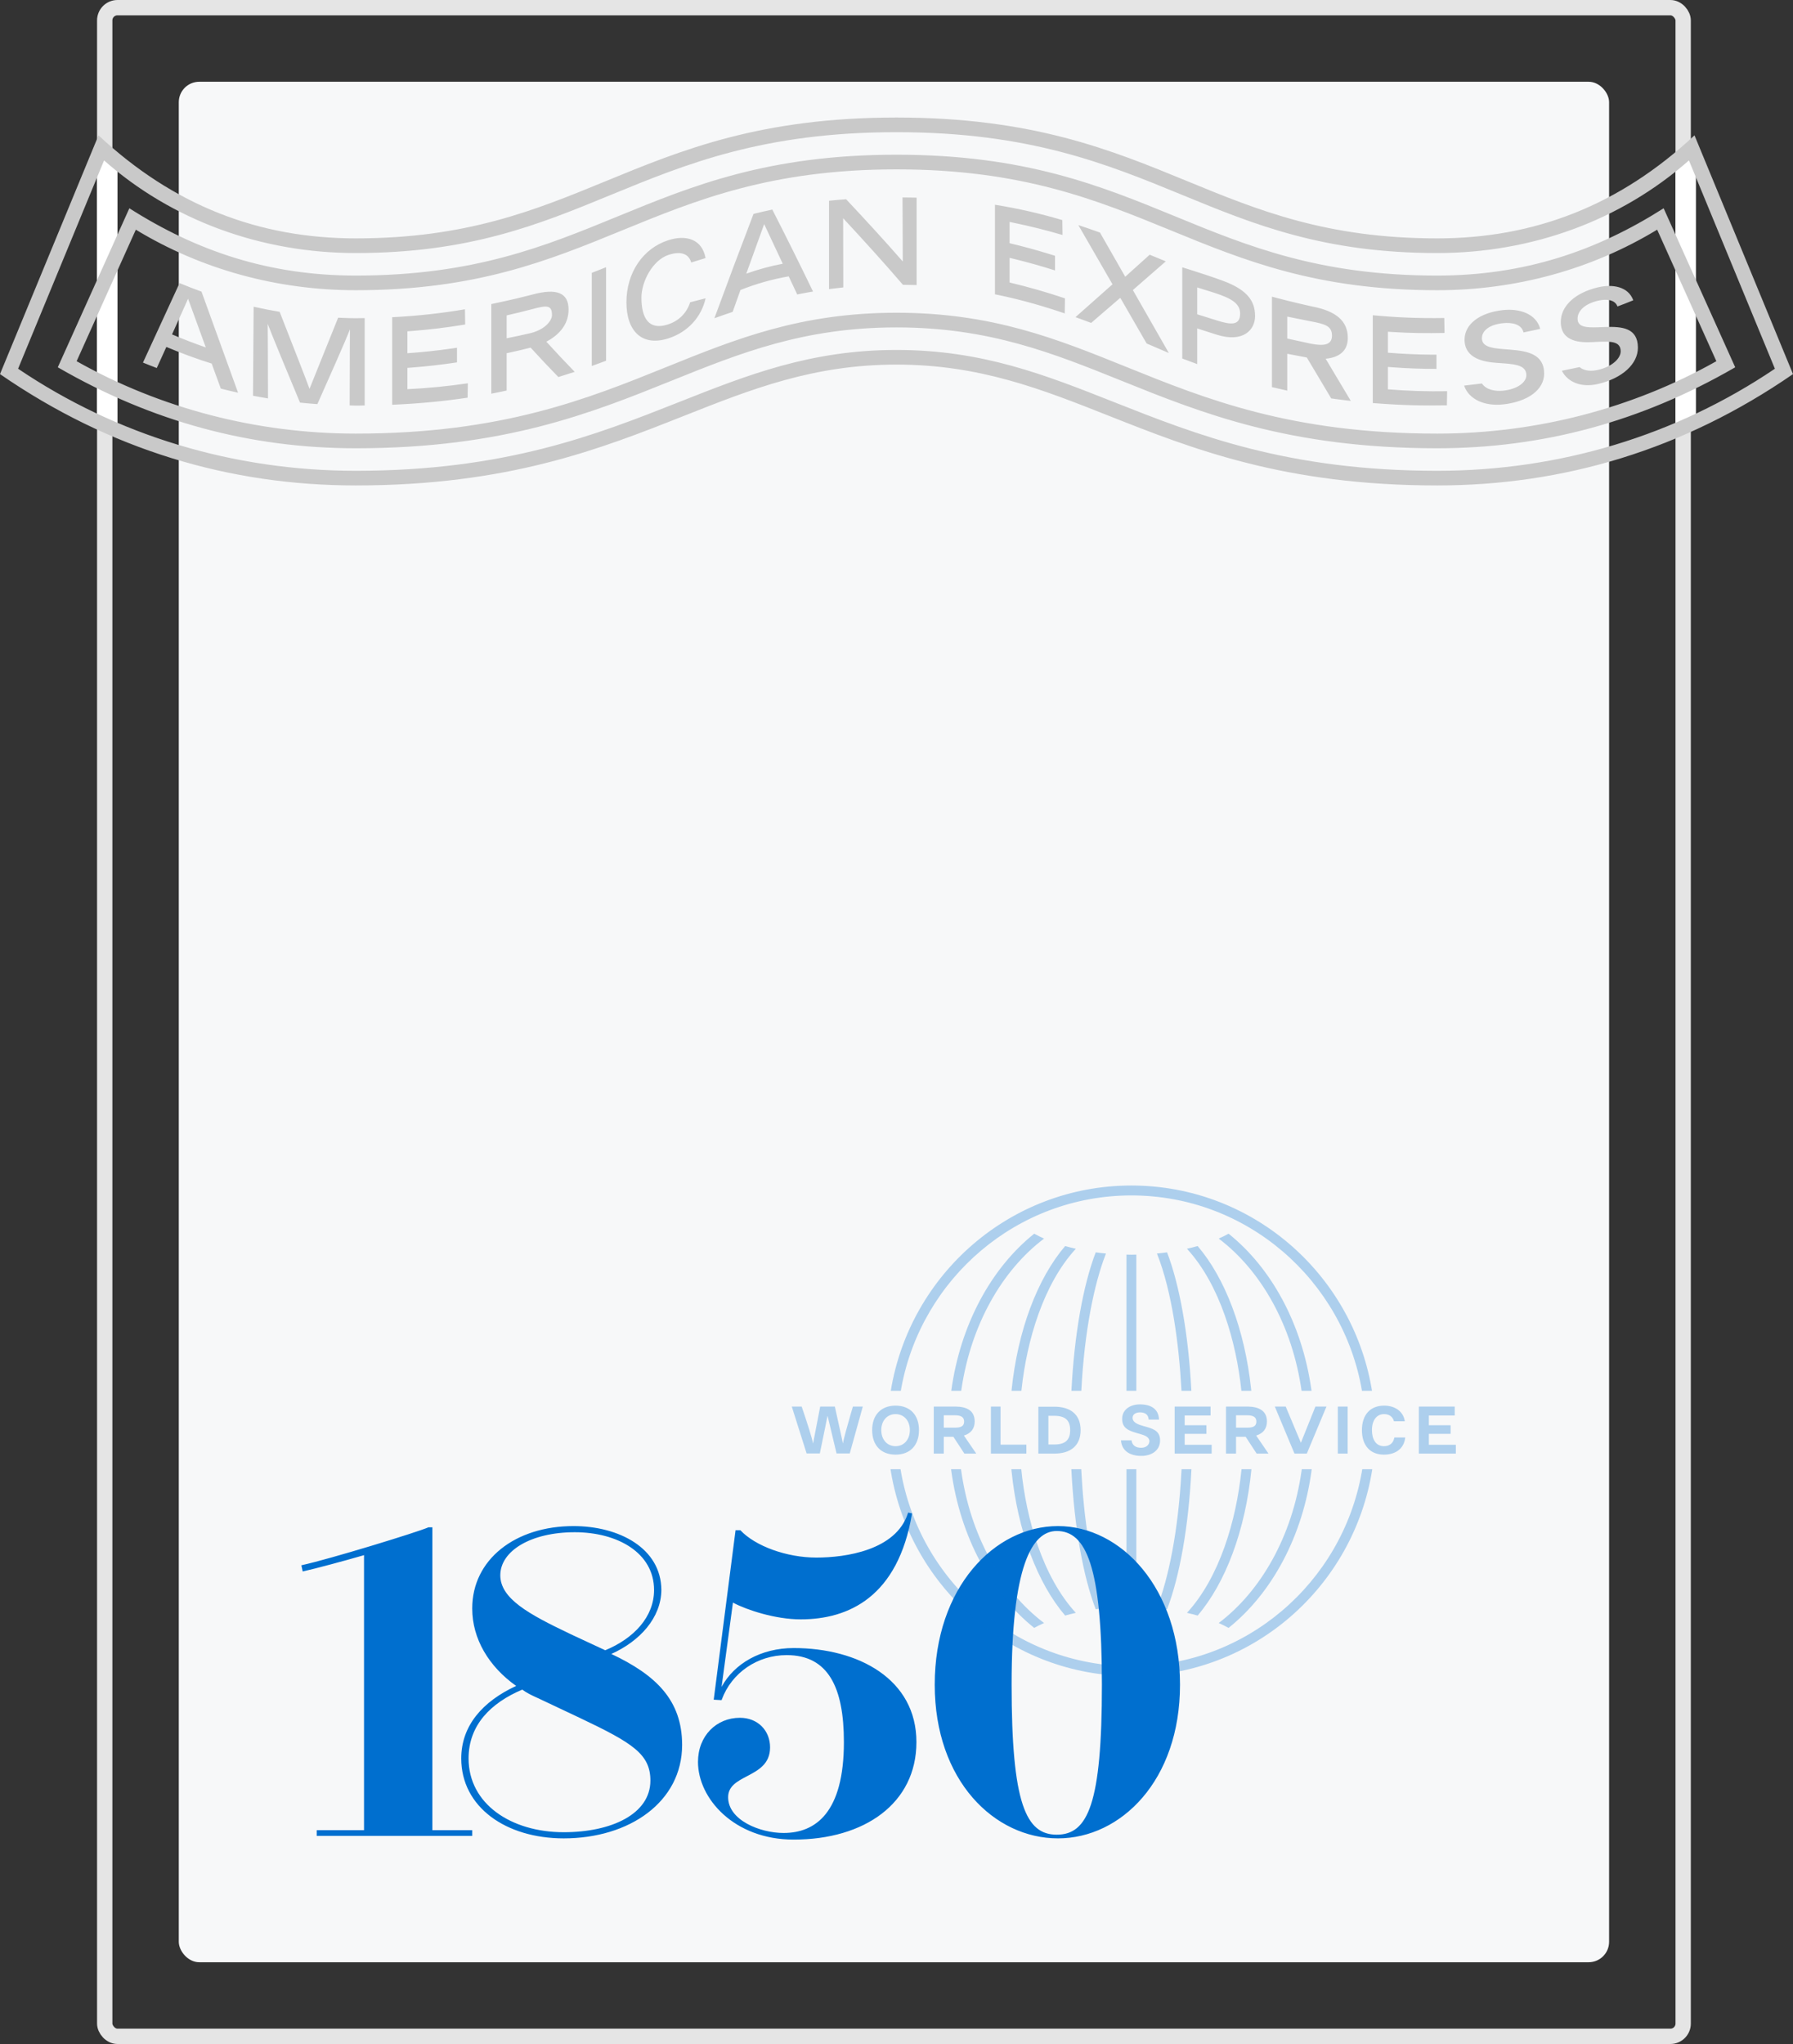 <svg width="351" height="400" fill="none" xmlns="http://www.w3.org/2000/svg"><rect width="100%" height="100%" fill="#333333" stroke="none"/><rect x="35" y="16" width="280" height="368" rx="4" fill="#F7F8F9"/><rect x="20.5" y="1.5" width="309" height="397" rx="2.5" stroke="#E5E5E5" stroke-width="3"/><path fill="#fff" d="M19 31h4v52h-4zM328 31h4v52h-4z"/><path fill-rule="evenodd" clip-rule="evenodd" d="M232.362 35.429C217.502 29.323 202.117 23 175.501 23c-26.614 0-41.999 6.322-56.86 12.429-13.882 5.705-27.307 11.221-49 11.221-18.961 0-35.675-6.432-50.357-20.167L0 73.208C21.383 87.976 44.87 94.999 69.641 95c29.863 0 47.958-7.166 64.228-13.608 13.288-5.262 25.359-10.042 41.63-10.042 16.267 0 28.339 4.78 41.628 10.042C233.399 87.834 251.497 95 281.36 95c24.721-.001 48.216-6.996 69.64-21.792l-19.284-46.724c-14.68 13.732-31.393 20.167-50.356 20.167-21.693 0-35.117-5.517-48.998-11.221Zm-112.815 2.728c14.743-6.063 29.882-12.29 55.954-12.29 26.07 0 41.21 6.226 55.955 12.29 13.992 5.754 27.626 11.361 49.904 11.361 18.585 0 35.996-6.422 49.27-18.127l16.826 40.768c-19.347 13.07-42.175 19.974-66.096 19.974-29.287 0-47.128-7.057-63.318-13.461-13.448-5.32-25.758-10.189-42.543-10.189-16.784 0-29.093 4.869-42.542 10.189-16.19 6.404-34.031 13.461-63.316 13.461-23.921 0-46.749-6.904-66.098-19.974L20.37 31.391c13.274 11.705 30.686 18.127 49.271 18.127 22.282 0 35.915-5.607 49.906-11.361Zm55.954-7.88c25.166 0 39.992 6.085 54.603 12.082 14.194 5.826 28.185 11.568 51.256 11.568 17.006-.001 31.162-4.801 44.317-13.168l14.01 31.116c-18.416 10.661-37.747 15.847-58.327 15.848-29.008 0-46.071-6.872-61.801-13.208-13.449-5.417-25.925-10.442-44.06-10.442-18.14 0-30.613 5.025-44.061 10.443-15.726 6.335-32.784 13.208-61.797 13.208-20.592-.001-39.922-5.194-58.327-15.848L25.323 40.759c13.201 8.397 27.36 13.168 44.318 13.168 23.078 0 37.068-5.743 51.261-11.569 14.608-5.997 29.431-12.081 54.599-12.081Zm-53.719 14.814c14.528-5.953 29.157-11.947 53.719-11.947 24.569 0 39.194 5.994 53.719 11.947 14.328 5.872 28.558 11.704 52.14 11.704 15.424-.001 30.27-4.093 43.049-11.849l11.589 25.739c-16.459 9.272-35.322 14.168-54.638 14.169-28.564 0-45.323-6.77-60.909-13.066-13.545-5.471-26.203-10.585-44.952-10.585-18.752 0-31.409 5.114-44.952 10.585-15.583 6.296-32.339 13.066-60.906 13.066-19.316-.001-38.179-4.897-54.639-14.169l11.589-25.739c12.779 7.756 27.625 11.848 43.05 11.849 23.575 0 37.809-5.832 52.141-11.704ZM49.653 60.023c1.685.381 3.381.715 5.09 1l3.879 9.919c.908 2.336 1.685 4.356 1.97 5.152l5.602-13.921 1.379.054c.689.026 1.379.047 2.07.047.353 0 .695-.007 1.037-.014H70.683c.236-.005.472-.01.711-.012v17.102l-1.307.024c-.146.002-.294.003-.444.003-.214 0-.427-.009-.641-.018l-.001-0c-.184-.008-.367-.015-.551-.017l.03-10.365c.008-2.063.017-3.806.025-4.541l-.075.199c-.838 2.185-4.25 9.842-5.747 13.201-.241.54-.432.97-.555 1.247-1.135-.08-2.267-.179-3.398-.294l-3.582-8.629c-1.235-2.992-2.382-5.798-2.738-6.772l.029 5.432c.012 3.4.022 7.366.025 9.147-.982-.159-1.959-.336-2.936-.521l.124-17.422ZM268.733 61.691v17.179l.568.045c5.262.408 9.301.489 13.947.406l.042-2.765c-3.842.072-7.742-.053-11.587-.366v-4.382l.845.066c2.823.209 5.701.318 8.658.318v-2.783l-.943-.004c-2.834-.023-5.694-.148-8.56-.382v-4.107l.63.042c3.751.241 6.952.268 10.45.199l-.051-2.923c-5.227.079-9.554-.121-13.999-.544ZM91.018 60.525l.048 2.981c-3.454.572-6.914.993-10.371 1.262l-.943.07v4.287c2.911-.203 5.825-.513 8.736-.931l.97-.143v2.865c-2.91.442-5.824.776-8.736 1.003l-.971.072v4.171c3.943-.187 7.893-.572 11.833-1.155l-.046 2.815c-4.32.651-8.989 1.116-14.074 1.357l-.696.032V62.079c5.156-.264 9.878-.801 14.248-1.554Zm210.497 3.83c-.782-2.945-4.046-4.024-7.273-3.672-4.581.493-7.539 2.76-7.539 5.776-.002 3.831 4.018 4.384 6.327 4.555l1.397.095c2.696.203 4.371.556 4.372 2.345-.001 1.262-1.577 2.7-4.585 3.005-1.509.147-3.257-.158-4.113-1.413l-3.482.415.046.132c.945 2.571 3.963 3.931 7.567 3.55 4.892-.528 8.052-2.893 8.051-6.023 0-3.874-3.344-4.42-6.572-4.69l-1.606-.128c-2.224-.191-4.004-.504-4.004-2.111 0-1.561 1.593-2.692 4.159-2.951 1.668-.171 3.596.16 3.985 1.812.649-.128 1.605-.324 2.615-.549l.655-.148Zm-52.518 11.402V58.053l.798.217c3.244.867 7.026 1.699 7.032 1.7 4.787.909 7.021 2.874 7.021 6.182 0 2.604-1.79 3.816-4.34 4.05l4.929 8.254c-1.308-.146-2.586-.309-3.836-.487l-4.779-8.01-3.829-.728v7.211c-1.017-.219-2.013-.448-2.996-.686Zm-142.04-8.887c2.009-1.066 4.346-3.006 4.345-6.28.001-3.297-2.28-4.24-7.108-2.942l-.636.166c-1.775.459-3.308.81-4.613 1.096l-2.77.599v17.534c1.025-.194 2.02-.404 3.009-.618v-7.3c1.565-.333 3.129-.701 4.693-1.094 1.809 1.984 3.619 3.899 5.429 5.755 1.083-.331 2.149-.67 3.196-1.018-1.847-1.902-3.696-3.864-5.545-5.899ZM35.152 55.398c1.417.591 2.845 1.154 4.294 1.671l7.157 19.78c-1.133-.248-2.258-.519-3.38-.803l-1.784-4.896c-2.956-.927-5.917-2.012-8.873-3.255l-1.877 4.126-1.356-.523c-.452-.175-.902-.353-1.347-.541l7.165-15.559Zm284.58 3.369c-.993-2.732-4.092-3.208-6.941-2.529-4.487 1.067-7.265 3.669-7.25 6.791.018 3.978 4.018 4.028 6.207 3.919l.982-.054c2.768-.136 4.525-.047 4.535 1.856.004 1.298-1.514 2.963-4.427 3.635-1.232.287-2.658.261-3.623-.547l-3.463.717.056.107c1.078 2.014 3.602 3.29 7.085 2.464 4.718-1.123 7.759-3.914 7.742-7.11-.016-3.877-3.128-4.13-6.38-4.025l-1.579.06c-2.193.068-3.838-.056-3.846-1.678-.008-1.603 1.529-2.955 4.014-3.528 1.486-.342 3.271-.295 3.794 1.127.893-.331 2.035-.768 3.094-1.206Zm-201.086-6.474v18.302c-.615.231-1.234.459-1.858.686l-.94.338V53.396c.626-.243 1.25-.488 1.87-.734l.928-.37Zm112.795.017v17.851l2.926 1.09v-6.977l3.827 1.226c5.194 1.629 7.502-.961 7.502-3.649 0-3.06-1.691-4.972-5.371-6.54-.943-.377-2.549-1.002-7.273-2.496l-1.611-.505Zm-13.656 3.328-6.686-11.587c1.149.375 2.281.764 3.399 1.163l.837.301 4.942 8.643 4.786-4.311 3.156 1.294-6.45 5.623 7.044 12.318-4.346-1.864-5.157-8.938-5.705 4.913c-.679-.256-1.36-.509-2.043-.757l-1.027-.37 7.25-6.428Zm-180.97 2.817 3.473 9.533c-2.203-.763-4.407-1.609-6.609-2.548 1.128-2.494 2.248-4.98 2.803-6.228l.333-.758Zm215.178 3.503v4.295l4.624 1.007.224.041c2.017.359 3.911.367 3.911-1.611 0-1.933-1.39-2.284-4.282-2.833l-4.477-.899ZM138.09 50.35c-.719-3.538-3.772-4.465-7.274-3.338-4.972 1.602-8.185 6.368-8.185 12.145 0 5.633 3.036 8.729 8.222 7.057 3.779-1.217 6.461-4.16 7.273-7.836l-3.023.779-.057.173c-.692 2-2.194 3.487-4.305 4.168-3.772 1.22-5.174-1.314-5.174-5.258 0-3.146 2.202-7.362 5.361-8.381 1.966-.631 3.818-.469 4.387 1.511l2.804-.866-.029-.153Zm-33.948 10.159c-1.653.437-3.306.841-4.958 1.21v4.479c1.6-.314 3.201-.66 4.802-1.037 2.932-.78 4.072-2.56 4.072-3.482 0-2.063-1.062-1.933-3.916-1.17Zm130.225 1v-5.256l3.382 1.054c3.1 1.018 5.018 1.995 5.018 4.036 0 2.427-1.814 2.236-4.606 1.353l-.412-.133-3.382-1.054Zm-83.179-20.496c2.724 5.33 5.403 10.722 7.97 16.037l-1.12.196c-.796.143-1.743.32-1.969.385l-1.671-3.546c-3.16.534-6.333 1.435-9.446 2.668l-1.274 3.574c-.084.236-.168.472-.251.707-1.204.402-2.396.818-3.578 1.247 2.45-6.673 5.028-13.539 7.664-20.423 1.197-.299 2.423-.58 3.675-.845Zm43.585-.944v17.527l.761.156c4.551.951 8.795 2.183 12.898 3.581l.046-2.946c-3.61-1.213-7.228-2.247-10.842-3.102V50.458l.989.238c2.635.647 5.272 1.389 7.905 2.226v-2.865l-.987-.309c-2.635-.813-5.272-1.531-7.907-2.155v-4.157l.864.175c3.168.654 6.339 1.446 9.504 2.376l-.044-2.917c-4.075-1.206-8.409-2.237-13.187-3.002Zm-18.093-1.428c.699.006 1.397.012 2.082.025l.68.016v17.103c-.894-.027-1.787-.044-2.681-.053-3.883-4.516-7.823-8.838-11.707-13.024l.026 13.538c-.71.073-1.408.156-2.1.244l-.689.09V39.283c1.089-.112 2.207-.207 3.344-.292 3.68 3.921 7.415 7.964 11.094 12.182l-.049-12.532Zm-27.086 5.219 3.637 7.751c-2.384.448-4.777 1.101-7.139 1.945l3.502-9.696Z" fill="#C9C9C9"/><path fill-rule="evenodd" clip-rule="evenodd" d="m177.775 296 .77.173c-2.737 16.324-12.401 20.728-21.809 20.728-4.991 0-10.568-1.859-13.171-3.237l-.084-.044-2.224 16.496c2.48-4.577 7.697-7.601 14.111-7.601 12.743 0 24.032 6.133 24.032 18.397 0 12.006-10.177 19.088-24.032 19.088-11.631 0-18.729-8.032-18.729-15.201 0-5.096 3.592-8.637 8.21-8.637 3.506 0 5.901 2.505 5.901 5.786 0 3.276-2.342 4.506-4.525 5.652-1.903 1-3.685 1.936-3.685 4.108 0 4.492 6.243 6.996 10.861 6.996 6.243 0 11.802-3.973 11.802-17.792 0-10.71-3.078-17.015-11.203-17.015-5.757 0-10.76 3.471-12.685 8.652l-.058.158-1.539-.086 4.276-33.166h.94c2.908 3.109 9.066 5.355 14.881 5.355 5.758 0 15.538-1.439 17.891-8.592l.069-.218Zm29.336 2.647c12.293 0 23.889 12.067 23.889 31.037 0 18.784-11.596 30.075-23.889 30.075-12.445 0-24.128-11.291-24.128-30.075 0-18.97 11.683-31.037 24.128-31.037Zm-77.639 12.511c-.056-8.201-8.292-12.511-17.2-12.511-11.425 0-19.833 6.55-19.828 16.12-.005 5.946 3.255 11.376 8.6 15.158-6.546 3.027-10.75 7.768-10.75 14.195 0 9.519 8.751 15.639 20.067 15.639 12.877 0 23.172-7.154 23.172-18.285 0-8.78-5.147-13.693-13.855-17.805 5.62-2.525 9.738-7.094 9.794-12.511Zm-44.831-12.271v59.268h7.804v1.123H62.001v-1.123h9.262V304.33l-.471.139c-3.07.894-9.092 2.522-11.442 3.038l-.093.02-.257-1.21c5.518-1.197 22.636-6.459 24.808-7.403l.061-.027h.772Zm113.392 30.797c0-23.088 3.929-30.075 8.839-30.075 5.765 0 8.839 6.987 8.839 30.075 0 23.316-2.733 29.354-8.839 29.354-6.02 0-8.839-6.038-8.839-29.354Zm-95.794.963c-6.126 2.591-10.511 6.912-10.511 13.473 0 8.906 8.339 14.436 18.633 14.436 9.309 0 16.961-3.542 16.961-10.105 0-5.17-3.468-7.348-13.701-12.212l-.632-.299-7.645-3.609-.356-.16c-.954-.432-1.928-.91-2.749-1.524Zm-4.3-22.376c0-4.729 5.934-8.421 14.572-8.421 8.39 0 15.528 4.035 15.528 11.308 0 5.264-3.956 9.471-9.556 11.789l-6.211-2.887-.744-.354c-8.004-3.813-13.589-6.859-13.589-11.435Z" fill="#006FCF"/><path fill-rule="evenodd" clip-rule="evenodd" d="M221.483 232c23.476 0 42.985 17.039 46.983 39.485l.117.682h-1.963c-3.712-21.678-22.532-38.227-45.137-38.227-22.378 0-41.048 16.22-45.021 37.578l-.115.649h-1.963C178.105 249.385 197.77 232 221.483 232Zm35.207 39.779c-1.834-12.772-7.845-23.687-16.182-30.352-.601.336-1.247.655-1.929.956 8.353 6.313 14.418 17.101 16.216 29.784h1.949l-.054-.388Zm-22.237-27.935c5.347 6.258 9.214 16.271 10.463 27.968l.037.355h-1.939c-.989-9.528-4.188-20.757-10.654-27.793.719-.161 1.416-.338 2.093-.53Zm-11.3 30.984c2.08 0 3.618.835 3.734 2.888l.004.088h-2.022c-.067-.851-.534-1.376-1.621-1.41-.734-.024-1.508.285-1.531 1.021-.032.991 1.149 1.378 2.129 1.654l.624.174c1.485.427 2.684.925 2.626 2.747-.062 1.936-1.741 2.923-3.672 2.923-2.095 0-3.774-.884-3.974-2.956l-.007-.089h2.071c.133 1.032.873 1.454 1.887 1.454.969 0 1.585-.561 1.608-1.294-.028-.834-.93-1.143-1.768-1.389l-.716-.206c-1.608-.468-2.909-.975-2.849-2.866.058-1.801 1.666-2.739 3.477-2.739Zm-46.861 12.697h-1.963l.113.686C178.317 310.809 197.901 328 221.483 328c23.82 0 43.561-17.54 47.154-40.475h-1.963l-.112.653c-3.851 21.509-22.594 37.882-45.079 37.882-22.711 0-41.607-16.706-45.191-38.535Zm80.492 0h-1.948l-.054.384c-1.811 12.65-7.866 23.408-16.203 29.707.682.302 1.328.621 1.929.957 8.487-6.786 14.563-17.977 16.276-31.048Zm-70.602 0h1.948c1.744 12.817 7.837 23.728 16.258 30.091-.683.302-1.328.621-1.929.957-8.404-6.718-14.442-17.753-16.224-30.656l-.053-.392Zm13.745 0h-1.942l.036.359c1.215 11.827 5.1 21.959 10.492 28.272.677-.192 1.375-.369 2.093-.53-6.499-7.074-9.711-18.391-10.679-28.101Zm43.112 0h1.942c-1.172 11.981-5.081 22.255-10.528 28.631-.677-.192-1.374-.369-2.093-.53 6.421-6.988 9.645-18.141 10.65-27.808l.029-.293Zm-9.805 0H231.3l-.018.36c-.618 11.851-2.574 21.107-4.821 26.807.681.064 1.347.144 2.006.233 2.463-6.427 4.218-16.161 4.767-27.4Zm-23.502 0h1.937l.03.597c.445 8.316 1.763 19 4.781 26.573-.671.063-1.329.142-1.98.23-2.439-6.363-4.183-15.967-4.751-27.063l-.017-.337Zm12.716 26.958v-26.958h-1.93v26.958l.576-.011.122-.004c.05-.001.087-.002.115-.003l.064-.003c.016-.001.027-.001.036-.001l1.017.022Zm52.548-36.431c-.289-1.792-1.849-2.975-4.037-2.975-2.721 0-4.345 1.793-4.345 4.794 0 3.002 1.609 4.795 4.304 4.795 2.225 0 3.94-1.119 4.171-3.361h-2.13l-.012.071c-.191 1.037-.92 1.634-2.029 1.634-1.66 0-2.343-1.477-2.343-3.139 0-1.935.913-3.138 2.384-3.138 1.012 0 1.691.529 1.924 1.401h2.125l-.012-.082Zm-99.679-2.975c2.832 0 4.583 1.807 4.583 4.794 0 2.983-1.748 4.795-4.583 4.795-2.831 0-4.583-1.807-4.583-4.795 0-2.983 1.748-4.794 4.583-4.794Zm79.349 7.266-2.974-7.086h-2.13l3.847 9.202h2.416l3.847-9.202h-2.165l-2.841 7.086Zm30.116-7.086v1.742h-5.063v1.912h4.254v1.685h-4.254v2.145H285v1.718h-7.245v-9.202h7.027Zm-47.802 1.742v-1.742h-7.028v9.202h7.246v-1.718h-5.282v-2.145h4.255v-1.685h-4.255v-1.912h5.064Zm-54.188-1.742h4.174l.173.002c2.114.037 3.665.776 3.665 2.914 0 1.354-.693 2.333-2.11 2.755l2.416 3.531h-2.321l-2.151-3.285h-1.883v3.285h-1.963v-9.202Zm81.025 9.202v-9.202h-1.928v9.202h1.928Zm-23.813-9.202h4.175l.167.002c2.054.038 3.671.804 3.671 2.914 0 1.354-.694 2.333-2.11 2.755l2.415 3.531h-2.32l-2.151-3.285h-1.883v3.285h-1.964v-9.202Zm-44.131 7.453v-7.453h-1.893v9.202h6.943v-1.749h-5.05Zm10.528-7.427c3.103 0 5.142 1.483 5.142 4.588 0 3.106-2.04 4.588-5.142 4.588h-3.132v-9.176h3.132Zm-49.463-.026H155l2.905 9.176h2.586l1.042-5.061c.252-1.233.45-2.216.449-2.258h.037l1.745 7.319h2.585l2.554-9.176h-1.938l-.515 1.765c-.556 1.921-1.336 4.694-1.416 5.384h-.039l-.002-.017c-.014-.092-.109-.539-.246-1.169l-1.317-5.963h-2.869l-1.379 7.149h-.048l-.006-.048c-.127-.869-1.179-4.092-1.797-5.938l-.393-1.163Zm18.379 1.476c-1.648 0-2.798 1.29-2.798 3.138 0 1.848 1.15 3.139 2.798 3.139 1.649 0 2.799-1.291 2.799-3.139 0-1.848-1.15-3.138-2.799-3.138Zm29.919.332h1.138c2.158 0 3.121.865 3.121 2.806 0 1.942-.963 2.808-3.121 2.808h-1.138v-5.614Zm-18.281-.1h-2.2v2.42h2.161c.946 0 1.82-.145 1.82-1.202 0-.831-.566-1.218-1.781-1.218Zm55.013 0h2.2c1.216 0 1.781.387 1.781 1.218 0 1.057-.875 1.202-1.82 1.202h-2.161v-2.42Zm-19.52-31.449v26.651h-1.93v-26.651l.777.017c.088.002.14.004.174.005.034.001.048.001.063.001.011 0 .021 0 .04-.001.041-.002.117-.005.307-.01l.569-.012Zm-11.842-1.142c-.718-.161-1.416-.338-2.093-.53-5.401 6.322-9.292 16.473-10.5 28.323h1.939l.031-.287c1.025-9.482 4.232-20.55 10.623-27.506Zm-8.147-2.947c.601.336 1.246.655 1.929.956-8.271 6.25-14.297 16.886-16.162 29.404l-.055.38h-1.949c1.768-12.939 7.816-24.007 16.237-30.74Zm30.745 30.407c-.584-10.968-2.321-20.454-4.737-26.759-.651.088-1.309.167-1.981.23 2.988 7.496 4.31 18.041 4.767 26.258l.032.604h1.936l-.017-.333Zm-16.699-26.526c-.68-.064-1.346-.144-2.005-.233-2.441 6.369-4.189 15.983-4.755 27.092h1.936c.602-11.639 2.496-20.778 4.69-26.512l.134-.347Z" fill="#006FCF" opacity=".3"/></svg>